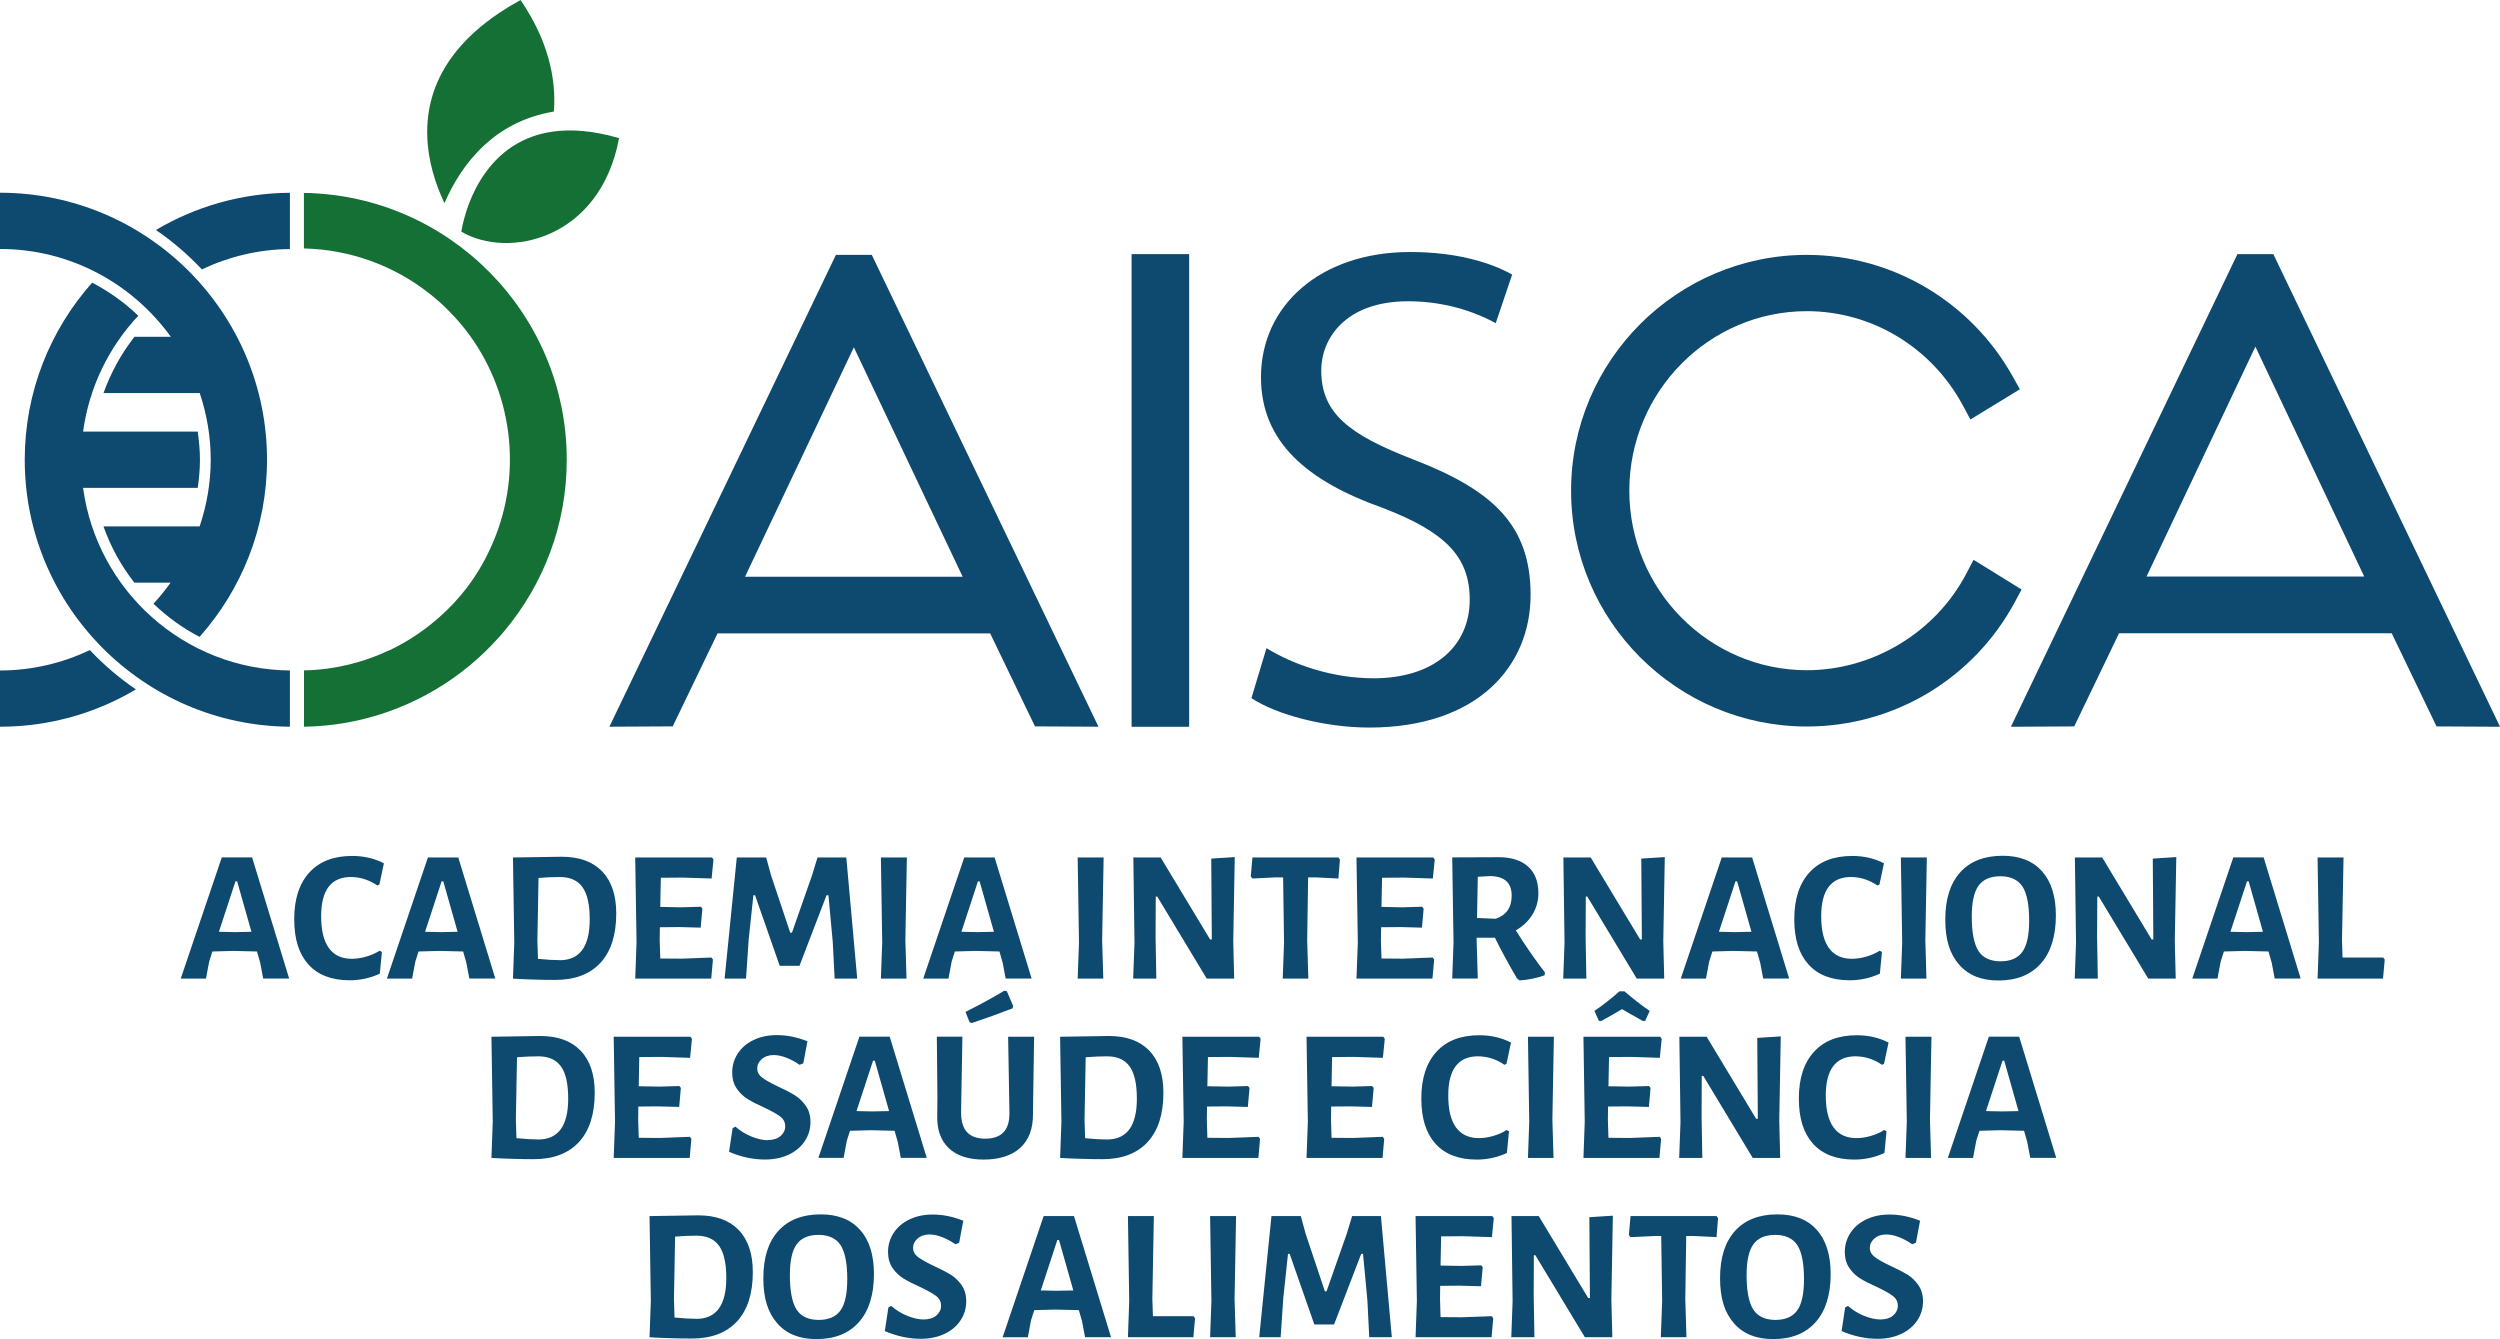 <?xml version="1.0" encoding="UTF-8"?><svg id="Layer_2" xmlns="http://www.w3.org/2000/svg" viewBox="0 0 568.03 304.26"><defs><style>.cls-1{fill:#157035;}.cls-2{fill:#0e4970;}</style></defs><g id="Layer_1-2"><g><g><path class="cls-1" d="M69.05,43.82v12.63c10.66,.25,20.45,3.97,28.3,10.08,.27,.21,.54,.43,.81,.64,.25,.2,.5,.41,.74,.62,.27,.23,.54,.46,.81,.7,.24,.21,.47,.42,.7,.63,.26,.24,.52,.49,.78,.74,.22,.21,.44,.43,.66,.65,.26,.26,.52,.53,.78,.8,.2,.21,.39,.41,.59,.62,.28,.31,.56,.62,.83,.93,.15,.17,.31,.35,.46,.52,.33,.39,.65,.79,.97,1.19,.08,.1,.16,.2,.24,.29,10.71,13.72,13.15,32.34,6.29,48.39-1.49,3.52-3.41,6.92-5.81,10.11-1.91,2.53-4.04,4.8-6.33,6.82-3.46,3.1-7.29,5.62-11.35,7.56l-.02-.02c-5.92,2.81-12.49,4.46-19.43,4.6v12.8c9.6-.15,18.66-2.55,26.68-6.68,.17-.09,.34-.18,.51-.27,.46-.24,.93-.49,1.39-.75,.29-.16,.57-.32,.85-.49,.16-.09,.32-.18,.48-.27h0c5.3-3.15,10.19-7.13,14.45-11.95h.02c.32-.35,.63-.73,.94-1.1,.11-.13,.22-.26,.33-.39,8.76-10.52,14.05-24.02,14.05-38.75,0-33.12-26.69-60.12-59.69-60.64Z"/><path class="cls-1" d="M106,47.88c-.91,2.78-1.18,4.75-1.18,4.75h0c10.56,6.28,31.54,1.87,35.84-21.24-23.71-6.92-31.99,8.31-34.67,16.49Z"/><path class="cls-1" d="M101.01,46.13c1.8-4.2,4.58-8.94,8.77-12.89h0c3.96-3.74,9.19-6.75,16.07-7.9,.59-7.69-1.45-16.39-7.58-25.33h0c-1.71,.93-3.29,1.89-4.75,2.87l-.04,.02c-.95,.64-1.85,1.28-2.7,1.93-.54,.41-1.06,.83-1.56,1.24-.83,.69-1.62,1.39-2.35,2.1-1.19,1.15-2.25,2.31-3.2,3.49-.36,.45-.7,.89-1.03,1.34-8.77,12.1-5.43,24.96-1.89,32.64,.08,.17,.15,.33,.23,.5Z"/></g><g><path class="cls-2" d="M20.41,147.71c-6.2,2.94-13.1,4.63-20.41,4.63v12.78c11.27,0,21.83-3.1,30.88-8.48-3.81-2.59-7.32-5.59-10.47-8.94Z"/><path class="cls-2" d="M163.02,143.92h61.96l10.18,21.12,14.43,.08-51.51-107.21h-8.15l-51.47,107.21,14.39-.08,10.18-21.12Zm30.98-65.02l24.73,52.14h-49.45l24.73-52.14Z"/><rect class="cls-2" x="257.11" y="57.74" width="13.08" height="107.39"/><path class="cls-2" d="M410.55,165.07c19.76,0,37.87-10.84,47.25-28.28l1.53-2.85-10.91-6.74-1.71,3.25c-6.99,13.26-21.18,21.83-36.16,21.83-22.25,0-40.35-18.3-40.35-40.79s18.1-40.79,40.35-40.79c14.75,0,28.33,8.21,35.43,21.41l1.72,3.2,11.24-6.87-1.61-2.88c-9.51-17.05-27.44-27.65-46.78-27.65-29.54,0-53.58,24.04-53.58,53.58s24.04,53.58,53.58,53.58Z"/><path class="cls-2" d="M38.81,76.53h-8.26c-3.05,3.89-5.39,8.21-7.03,12.78h21.86c1.6,4.77,2.5,9.85,2.5,15.15s-.92,10.38-2.52,15.15H23.51c1.65,4.66,4.03,8.96,7.02,12.78h8.23c-1.21,1.67-2.48,3.28-3.89,4.78,3.1,2.98,6.62,5.53,10.47,7.54,9.53-10.72,15.33-24.82,15.33-40.25,0-33.45-27.22-60.67-60.67-60.67v12.78c15.98,0,30.11,7.89,38.81,19.95Z"/><path class="cls-2" d="M45.87,61.21c6.08-2.88,12.84-4.56,20-4.62v-12.79c-11.11,.08-21.51,3.16-30.45,8.46,3.81,2.59,7.3,5.61,10.45,8.95Z"/><path class="cls-2" d="M18.88,110.85h26.05c.3-2.11,.5-4.24,.5-6.39s-.21-4.3-.5-6.39H18.88c1.37-10.11,5.87-19.23,12.54-26.33-3.1-2.98-6.64-5.51-10.48-7.52-9.52,10.72-15.32,24.81-15.32,40.24,0,33.31,26.99,60.43,60.25,60.66v-12.78c-24.04-.21-43.87-18.23-46.99-41.48Z"/><path class="cls-2" d="M516.52,57.74h-8.15l-51.47,107.39,14.39-.08,10.18-21.16h61.96l10.18,21.16,14.43,.08-51.51-107.39Zm-28.8,73.25l24.73-52.23,24.73,52.23h-49.45Z"/><path class="cls-2" d="M312.02,154.11c-9.33,0-18.19-3.11-24.26-6.84l-3.42,11.35c5.6,3.73,16.64,6.69,26.74,6.69,24.72,0,36.69-13.99,36.69-30.16s-9.02-23.95-26.74-30.79c-14.46-5.6-20.83-10.42-20.83-20.21,0-7.15,5.44-15.7,19.75-15.7,9.49,0,16.48,3.11,19.9,4.98l3.73-11.04c-4.67-2.64-12.44-5.13-23.17-5.13-20.37,0-33.9,12.13-33.9,28.45,0,14.77,10.57,23.63,27.68,29.7,14.15,5.44,19.75,11.04,19.75,20.83,0,10.57-8.08,17.88-21.92,17.88Z"/><path class="cls-2" d="M50.39,194.82l-9.32,27.53h5.73l.73-3.89,.73-2.27,4.74-.13,5.39,.13,.73,2.56,.68,3.59h5.9l-8.42-27.53h-6.88Zm3.03,16.97l-3.68-.08,3.76-11.46h.38l3.25,11.46-3.72,.08Z"/><path class="cls-2" d="M79.75,199.27c1.08,0,2.14,.17,3.16,.51s1.97,.81,2.82,1.41l.47-.21,1.03-4.83c-2.14-1.11-4.55-1.67-7.22-1.67-4.19,0-7.43,1.25-9.72,3.76-2.29,2.51-3.44,6.04-3.44,10.6s1.08,7.91,3.23,10.3c2.15,2.39,5.28,3.59,9.38,3.59,2.39,0,4.67-.5,6.84-1.5l.47-4.92-.51-.3c-.91,.57-1.93,1.02-3.06,1.35-1.13,.33-2.22,.49-3.27,.49-2.28,0-4.01-.8-5.19-2.42-1.18-1.61-1.77-4.02-1.77-7.24,0-5.96,2.27-8.93,6.8-8.93Z"/><path class="cls-2" d="M104.11,194.82h-6.88l-9.32,27.53h5.73l.73-3.89,.73-2.27,4.74-.13,5.39,.13,.73,2.56,.68,3.59h5.9l-8.42-27.53Zm-3.85,16.97l-3.68-.08,3.76-11.46h.38l3.25,11.46-3.72,.08Z"/><path class="cls-2" d="M136.81,197.99c-2.14-2.22-5.2-3.33-9.19-3.33l-11.07,.17,.3,19.32-.3,8.21c1.34,.09,2.94,.16,4.81,.21,1.87,.06,3.47,.08,4.81,.08,4.45,0,7.86-1.3,10.26-3.89,2.39-2.59,3.59-6.33,3.59-11.2,0-4.16-1.07-7.35-3.21-9.57Zm-9.62,20.17c-1.31,0-2.96-.1-4.96-.3l-.13-4.23,.26-14.15c1.71-.14,3.32-.21,4.83-.21,2.34,0,4.05,.76,5.15,2.29,1.1,1.52,1.65,3.97,1.65,7.33,0,6.18-2.27,9.28-6.8,9.28Z"/><polygon class="cls-2" points="155.1 199.4 161.69 199.61 162.11 195.29 161.77 194.82 144.33 194.82 144.63 214.14 144.33 222.35 161.6 222.35 161.99 218.03 161.64 217.56 154.85 217.82 150.02 217.78 149.89 213.63 149.93 210.68 154.34 210.64 159.21 210.77 159.59 206.45 159.25 206.02 154.76 206.15 150.02 206.06 150.15 199.44 155.1 199.4"/><polygon class="cls-2" points="188.23 203.41 189.21 214.01 189.64 222.35 194.77 222.35 192.29 194.82 185.75 194.82 184.51 198.88 179.94 211.92 179.55 211.92 175.19 198.88 174.08 194.82 167.41 194.82 164.64 222.35 169.51 222.35 170.11 213.46 171.18 203.41 171.56 203.41 177.16 219.44 181.65 219.44 187.8 203.41 188.23 203.41"/><polygon class="cls-2" points="205.97 222.35 205.71 213.63 206.05 194.82 200.15 194.82 200.45 214.14 200.15 222.35 205.97 222.35"/><path class="cls-2" d="M225.97,194.82h-6.88l-9.32,27.53h5.73l.73-3.89,.73-2.27,4.74-.13,5.39,.13,.73,2.56,.68,3.59h5.9l-8.42-27.53Zm-3.85,16.97l-3.68-.08,3.76-11.46h.38l3.25,11.46-3.72,.08Z"/><polygon class="cls-2" points="244.86 194.82 245.16 214.14 244.86 222.35 250.68 222.35 250.42 213.63 250.76 194.82 244.86 194.82"/><polygon class="cls-2" points="263.71 194.82 257.51 194.82 257.77 214.23 257.47 222.35 262.73 222.35 262.56 212.86 262.6 203.71 262.94 203.71 274.18 222.35 280.42 222.35 280.21 213.84 280.55 194.74 275.21 195.08 275.34 213.46 274.95 213.46 263.71 194.82"/><polygon class="cls-2" points="289.83 199.35 291.54 199.35 291.75 214.14 291.45 222.35 297.27 222.35 297.01 213.63 297.22 199.35 298.93 199.35 304.1 199.61 304.45 195.29 304.1 194.82 284.57 194.82 284.19 199.14 284.57 199.61 289.83 199.35"/><polygon class="cls-2" points="318.98 199.4 325.56 199.61 325.99 195.29 325.65 194.82 308.21 194.82 308.51 214.14 308.21 222.35 325.47 222.35 325.86 218.03 325.52 217.56 318.72 217.82 313.89 217.78 313.76 213.63 313.81 210.68 318.21 210.64 323.08 210.77 323.47 206.45 323.12 206.02 318.64 206.15 313.89 206.06 314.02 199.44 318.98 199.4"/><path class="cls-2" d="M348.19,207.79c.9-1.47,1.35-3.08,1.35-4.85,0-2.62-.78-4.64-2.35-6.05-1.57-1.41-3.79-2.12-6.67-2.12l-10.56,.04,.3,19.32-.3,8.21h5.81l-.26-8.72v-.56h4.15c1.28,2.62,2.95,5.7,5,9.23l.6,.47c1.94-.11,3.83-.5,5.68-1.15l.09-.64c-2.19-2.85-4.4-6.04-6.62-9.57,1.62-.94,2.88-2.14,3.78-3.61Zm-8.36,.96l-4.23-.17,.17-9.36,2.91-.17c1.62,.06,2.83,.45,3.61,1.18,.78,.73,1.18,1.82,1.18,3.27,0,2.68-1.21,4.43-3.63,5.26Z"/><polygon class="cls-2" points="360.44 222.35 360.27 212.86 360.31 203.71 360.65 203.71 371.89 222.35 378.13 222.35 377.92 213.84 378.26 194.74 372.92 195.08 373.05 213.46 372.66 213.46 361.42 194.82 355.22 194.82 355.48 214.23 355.18 222.35 360.44 222.35"/><path class="cls-2" d="M398.09,194.82h-6.88l-9.32,27.53h5.73l.73-3.89,.73-2.27,4.75-.13,5.38,.13,.73,2.56,.68,3.59h5.9l-8.42-27.53Zm-3.85,16.97l-3.68-.08,3.76-11.46h.38l3.25,11.46-3.72,.08Z"/><path class="cls-2" d="M420.58,199.27c1.08,0,2.14,.17,3.16,.51,1.03,.34,1.97,.81,2.82,1.41l.47-.21,1.03-4.83c-2.14-1.11-4.54-1.67-7.22-1.67-4.19,0-7.43,1.25-9.72,3.76-2.29,2.51-3.44,6.04-3.44,10.6s1.08,7.91,3.23,10.3,5.28,3.59,9.38,3.59c2.39,0,4.67-.5,6.84-1.5l.47-4.92-.51-.3c-.91,.57-1.93,1.02-3.06,1.35-1.13,.33-2.22,.49-3.27,.49-2.28,0-4.01-.8-5.19-2.42-1.18-1.61-1.77-4.02-1.77-7.24,0-5.96,2.27-8.93,6.8-8.93Z"/><polygon class="cls-2" points="431.9 194.82 432.2 214.14 431.9 222.35 437.71 222.35 437.46 213.63 437.8 194.82 431.9 194.82"/><path class="cls-2" d="M454.04,222.78c4.16,0,7.38-1.28,9.66-3.85,2.28-2.57,3.42-6.21,3.42-10.94,0-4.33-1.05-7.67-3.14-10.02-2.09-2.35-5.08-3.53-8.95-3.53-4.16,0-7.37,1.25-9.64,3.76-2.27,2.51-3.4,6.08-3.4,10.73s1.05,7.83,3.14,10.24c2.09,2.41,5.07,3.61,8.91,3.61Zm-4.49-21.54c1.03-1.42,2.68-2.14,4.96-2.14s4.01,.78,5.02,2.33c1.01,1.55,1.52,4.14,1.52,7.76,0,3.28-.51,5.64-1.54,7.07-1.03,1.44-2.68,2.16-4.96,2.16s-4.01-.78-5.02-2.35c-1.01-1.57-1.52-4.19-1.52-7.86,0-3.22,.51-5.54,1.54-6.97Z"/><polygon class="cls-2" points="489.14 195.08 489.26 213.46 488.88 213.46 477.64 194.82 471.44 194.82 471.7 214.23 471.4 222.35 476.65 222.35 476.48 212.86 476.53 203.71 476.87 203.71 488.11 222.35 494.35 222.35 494.14 213.84 494.48 194.74 489.14 195.08"/><path class="cls-2" d="M507.43,194.82l-9.32,27.53h5.73l.73-3.89,.73-2.27,4.75-.13,5.38,.13,.73,2.56,.68,3.59h5.9l-8.42-27.53h-6.88Zm3.03,16.97l-3.68-.08,3.76-11.46h.38l3.25,11.46-3.72,.08Z"/><polygon class="cls-2" points="532.26 217.56 532.13 213.63 532.48 194.82 526.58 194.82 526.88 214.14 526.58 222.35 541.45 222.35 541.84 218.03 541.49 217.56 532.26 217.56"/><path class="cls-2" d="M122.73,235.39l-11.07,.17,.3,19.32-.3,8.21c1.34,.09,2.94,.16,4.81,.21,1.87,.06,3.47,.08,4.81,.08,4.45,0,7.86-1.3,10.26-3.89,2.39-2.59,3.59-6.33,3.59-11.2,0-4.16-1.07-7.35-3.21-9.57-2.14-2.22-5.2-3.33-9.19-3.33Zm-.43,23.51c-1.31,0-2.96-.1-4.96-.3l-.13-4.23,.26-14.15c1.71-.14,3.32-.21,4.83-.21,2.34,0,4.05,.76,5.15,2.29,1.1,1.52,1.65,3.97,1.65,7.33,0,6.18-2.27,9.28-6.8,9.28Z"/><polygon class="cls-2" points="156.71 263.09 157.09 258.77 156.75 258.3 149.96 258.56 145.13 258.52 145 254.37 145.04 251.42 149.44 251.38 154.32 251.51 154.7 247.19 154.36 246.76 149.87 246.89 145.13 246.81 145.25 240.18 150.21 240.14 156.8 240.35 157.22 236.03 156.88 235.56 139.44 235.56 139.74 254.88 139.44 263.09 156.71 263.09"/><path class="cls-2" d="M174.45,259.07c-1.05,0-2.26-.26-3.61-.79-1.35-.53-2.6-1.29-3.74-2.29l-.64,.34-.81,5.38c2.74,1.17,5.46,1.75,8.16,1.75,2.05,0,3.86-.38,5.43-1.13,1.57-.75,2.78-1.78,3.63-3.08s1.28-2.73,1.28-4.3c0-1.45-.35-2.68-1.05-3.68-.7-1-1.54-1.8-2.52-2.42-.98-.61-2.26-1.28-3.83-1.99-1.62-.77-2.81-1.44-3.57-2.01-.76-.57-1.13-1.27-1.13-2.09s.34-1.5,1.03-2.12c.68-.61,1.6-.92,2.74-.92,.85,0,1.8,.2,2.84,.6,1.04,.4,2.04,.94,3.01,1.62l.85-.34,.94-5c-2.31-.94-4.63-1.41-6.97-1.41-1.97,0-3.72,.37-5.26,1.11-1.54,.74-2.74,1.76-3.59,3.06-.85,1.3-1.28,2.74-1.28,4.34,0,1.42,.34,2.64,1.03,3.63,.68,1,1.51,1.79,2.48,2.39,.97,.6,2.22,1.24,3.76,1.92,1.68,.8,2.9,1.48,3.65,2.05,.75,.57,1.13,1.31,1.13,2.22,0,.85-.35,1.59-1.05,2.2-.7,.61-1.67,.92-2.93,.92Z"/><path class="cls-2" d="M192.4,259.2l.73-2.27,4.74-.13,5.39,.13,.73,2.56,.68,3.59h5.9l-8.42-27.53h-6.88l-9.32,27.53h5.73l.73-3.89Zm5.98-18.21h.38l3.25,11.46-3.72,.08-3.68-.08,3.76-11.46Z"/><path class="cls-2" d="M219.37,229.92l.94,2.35,.51,.17c3.39-1.14,6.47-2.25,9.23-3.33l.17-.51-1.45-3.38-.56-.13c-2.39,1.45-5.34,3.06-8.85,4.83Z"/><path class="cls-2" d="M234.71,253.17l.04-3.63,.21-13.98h-5.9l.3,17.35c.03,3.88-1.81,5.81-5.51,5.81-1.85,0-3.23-.5-4.15-1.5-.91-1-1.35-2.54-1.33-4.62l.3-17.05h-5.81l.13,13.85-.04,3.98c-.09,3.25,.78,5.74,2.61,7.48,1.82,1.74,4.47,2.61,7.95,2.61s6.4-.9,8.33-2.69c1.94-1.8,2.89-4.33,2.86-7.61Z"/><path class="cls-2" d="M241.17,254.88l-.3,8.21c1.34,.09,2.94,.16,4.81,.21,1.87,.06,3.47,.08,4.81,.08,4.45,0,7.86-1.3,10.26-3.89,2.39-2.59,3.59-6.33,3.59-11.2,0-4.16-1.07-7.35-3.21-9.57-2.14-2.22-5.2-3.33-9.19-3.33l-11.07,.17,.3,19.32Zm5.51-14.66c1.71-.14,3.32-.21,4.83-.21,2.34,0,4.05,.76,5.15,2.29,1.1,1.52,1.65,3.97,1.65,7.33,0,6.18-2.27,9.28-6.8,9.28-1.31,0-2.96-.1-4.96-.3l-.13-4.23,.26-14.15Z"/><polygon class="cls-2" points="285.96 258.3 279.16 258.56 274.33 258.52 274.21 254.37 274.25 251.42 278.65 251.38 283.52 251.51 283.91 247.19 283.57 246.76 279.08 246.89 274.33 246.81 274.46 240.18 279.42 240.14 286 240.35 286.43 236.03 286.09 235.56 268.65 235.56 268.95 254.88 268.65 263.09 285.92 263.09 286.3 258.77 285.96 258.3"/><polygon class="cls-2" points="307.63 240.14 314.21 240.35 314.64 236.03 314.3 235.56 296.86 235.56 297.16 254.88 296.86 263.09 314.13 263.09 314.51 258.77 314.17 258.3 307.37 258.56 302.54 258.52 302.42 254.37 302.46 251.42 306.86 251.38 311.73 251.51 312.12 247.19 311.78 246.76 307.29 246.89 302.54 246.81 302.67 240.18 307.63 240.14"/><path class="cls-2" d="M335.84,240.01c1.08,0,2.14,.17,3.16,.51,1.03,.34,1.97,.81,2.82,1.41l.47-.21,1.03-4.83c-2.14-1.11-4.54-1.67-7.22-1.67-4.19,0-7.43,1.25-9.72,3.76-2.29,2.51-3.44,6.04-3.44,10.6s1.08,7.91,3.23,10.3,5.28,3.59,9.38,3.59c2.39,0,4.67-.5,6.84-1.5l.47-4.92-.51-.3c-.91,.57-1.93,1.02-3.06,1.35-1.13,.33-2.22,.49-3.27,.49-2.28,0-4.01-.8-5.19-2.42-1.18-1.61-1.77-4.02-1.77-7.24,0-5.96,2.27-8.93,6.8-8.93Z"/><polygon class="cls-2" points="347.17 235.56 347.46 254.88 347.17 263.09 352.98 263.09 352.72 254.37 353.06 235.56 347.17 235.56"/><polygon class="cls-2" points="370.55 240.14 377.13 240.35 377.56 236.03 377.21 235.56 359.78 235.56 360.07 254.88 359.78 263.09 377.04 263.09 377.43 258.77 377.09 258.3 370.29 258.56 365.46 258.52 365.33 254.37 365.37 251.42 369.78 251.38 374.65 251.51 375.03 247.19 374.69 246.76 370.2 246.89 365.46 246.81 365.59 240.18 370.55 240.14"/><path class="cls-2" d="M368.54,229.28c1.2,.71,2.39,1.4,3.59,2.05l1.11,.64h.56l1.03-2.27c-1.82-1.25-3.73-2.74-5.73-4.45h-1.15c-1.82,1.62-3.72,3.11-5.68,4.45l1.03,2.27h.56c2.05-1.14,3.62-2.04,4.7-2.69Z"/><polygon class="cls-2" points="399.27 235.82 399.4 254.2 399.01 254.2 387.77 235.56 381.57 235.56 381.83 254.97 381.53 263.09 386.79 263.09 386.62 253.6 386.66 244.45 387 244.45 398.24 263.09 404.48 263.09 404.27 254.58 404.61 235.48 399.27 235.82"/><path class="cls-2" d="M421.62,240.01c1.08,0,2.14,.17,3.16,.51,1.03,.34,1.97,.81,2.82,1.41l.47-.21,1.03-4.83c-2.14-1.11-4.54-1.67-7.22-1.67-4.19,0-7.43,1.25-9.72,3.76-2.29,2.51-3.44,6.04-3.44,10.6s1.08,7.91,3.23,10.3,5.28,3.59,9.38,3.59c2.39,0,4.67-.5,6.84-1.5l.47-4.92-.51-.3c-.91,.57-1.93,1.02-3.06,1.35-1.13,.33-2.22,.49-3.27,.49-2.28,0-4.01-.8-5.19-2.42-1.18-1.61-1.77-4.02-1.77-7.24,0-5.96,2.27-8.93,6.8-8.93Z"/><polygon class="cls-2" points="432.95 235.56 433.25 254.88 432.95 263.09 438.76 263.09 438.51 254.37 438.85 235.56 432.95 235.56"/><path class="cls-2" d="M451.89,235.56l-9.32,27.53h5.73l.73-3.89,.73-2.27,4.75-.13,5.38,.13,.73,2.56,.68,3.59h5.9l-8.42-27.53h-6.88Zm3.03,16.97l-3.68-.08,3.76-11.46h.38l3.25,11.46-3.72,.08Z"/><path class="cls-2" d="M158.65,276.14l-11.07,.17,.3,19.32-.3,8.21c1.34,.09,2.94,.16,4.81,.21,1.87,.06,3.47,.08,4.81,.08,4.45,0,7.86-1.3,10.26-3.89,2.39-2.59,3.59-6.33,3.59-11.2,0-4.16-1.07-7.35-3.21-9.57-2.14-2.22-5.2-3.33-9.19-3.33Zm-.43,23.51c-1.31,0-2.96-.1-4.96-.3l-.13-4.23,.26-14.15c1.71-.14,3.32-.21,4.83-.21,2.34,0,4.05,.76,5.15,2.29,1.1,1.52,1.65,3.97,1.65,7.33,0,6.18-2.27,9.28-6.8,9.28Z"/><path class="cls-2" d="M186.48,275.92c-4.16,0-7.37,1.25-9.64,3.76-2.27,2.51-3.4,6.08-3.4,10.73s1.05,7.83,3.14,10.24c2.09,2.41,5.06,3.61,8.91,3.61,4.16,0,7.38-1.28,9.66-3.85,2.28-2.57,3.42-6.21,3.42-10.94,0-4.33-1.05-7.67-3.14-10.02-2.09-2.35-5.08-3.53-8.95-3.53Zm4.49,21.82c-1.03,1.44-2.68,2.16-4.96,2.16s-4.01-.78-5.02-2.35c-1.01-1.57-1.52-4.19-1.52-7.86,0-3.22,.51-5.54,1.54-6.97,1.03-1.42,2.68-2.14,4.96-2.14s4.01,.78,5.02,2.33c1.01,1.55,1.52,4.14,1.52,7.76,0,3.28-.51,5.64-1.54,7.07Z"/><path class="cls-2" d="M215.99,289.62c-.98-.61-2.26-1.28-3.83-1.99-1.62-.77-2.81-1.44-3.57-2.01-.76-.57-1.13-1.27-1.13-2.09s.34-1.5,1.03-2.12c.68-.61,1.6-.92,2.74-.92,.85,0,1.8,.2,2.84,.6,1.04,.4,2.04,.94,3.01,1.62l.85-.34,.94-5c-2.31-.94-4.63-1.41-6.97-1.41-1.97,0-3.72,.37-5.26,1.11-1.54,.74-2.74,1.76-3.59,3.06-.85,1.3-1.28,2.74-1.28,4.34,0,1.42,.34,2.64,1.03,3.63,.68,1,1.51,1.79,2.48,2.39,.97,.6,2.22,1.24,3.76,1.92,1.68,.8,2.9,1.48,3.65,2.05,.75,.57,1.13,1.31,1.13,2.22,0,.85-.35,1.59-1.05,2.2-.7,.61-1.67,.92-2.93,.92-1.05,0-2.26-.26-3.61-.79-1.35-.53-2.6-1.29-3.74-2.29l-.64,.34-.81,5.38c2.74,1.17,5.46,1.75,8.16,1.75,2.05,0,3.86-.38,5.43-1.13,1.57-.75,2.78-1.78,3.63-3.08s1.28-2.73,1.28-4.3c0-1.45-.35-2.68-1.05-3.68-.7-1-1.54-1.8-2.52-2.42Z"/><path class="cls-2" d="M237.13,276.31l-9.32,27.53h5.73l.73-3.89,.73-2.27,4.74-.13,5.39,.13,.73,2.56,.68,3.59h5.9l-8.42-27.53h-6.88Zm3.03,16.97l-3.68-.08,3.76-11.46h.38l3.25,11.46-3.72,.08Z"/><polygon class="cls-2" points="261.96 299.05 261.83 295.11 262.17 276.31 256.28 276.31 256.57 295.63 256.28 303.83 271.15 303.83 271.53 299.52 271.19 299.05 261.96 299.05"/><polygon class="cls-2" points="274.95 276.31 275.25 295.63 274.95 303.83 280.77 303.83 280.51 295.11 280.85 276.31 274.95 276.31"/><polygon class="cls-2" points="307.22 276.31 305.98 280.37 301.41 293.4 301.03 293.4 296.67 280.37 295.56 276.31 288.89 276.31 286.11 303.83 290.98 303.83 291.58 294.94 292.65 284.9 293.03 284.9 298.63 300.93 303.12 300.93 309.28 284.9 309.7 284.9 310.69 295.5 311.11 303.83 316.24 303.83 313.76 276.31 307.22 276.31"/><polygon class="cls-2" points="332.4 280.88 338.98 281.09 339.41 276.78 339.07 276.31 321.63 276.31 321.93 295.63 321.63 303.83 338.9 303.83 339.28 299.52 338.94 299.05 332.14 299.3 327.31 299.26 327.19 295.11 327.23 292.16 331.63 292.12 336.5 292.25 336.89 287.93 336.55 287.5 332.06 287.63 327.31 287.55 327.44 280.92 332.4 280.88"/><polygon class="cls-2" points="361.12 276.56 361.25 294.94 360.86 294.94 349.62 276.31 343.43 276.31 343.68 295.71 343.38 303.83 348.64 303.83 348.47 294.34 348.51 285.2 348.85 285.2 360.1 303.83 366.34 303.83 366.12 295.33 366.46 276.22 361.12 276.56"/><polygon class="cls-2" points="370.48 276.31 370.1 280.62 370.48 281.09 375.74 280.84 377.45 280.84 377.66 295.63 377.36 303.83 383.18 303.83 382.92 295.11 383.13 280.84 384.84 280.84 390.02 281.09 390.36 276.78 390.02 276.31 370.48 276.31"/><path class="cls-2" d="M403.86,275.92c-4.16,0-7.37,1.25-9.64,3.76-2.27,2.51-3.4,6.08-3.4,10.73s1.05,7.83,3.14,10.24c2.09,2.41,5.07,3.61,8.91,3.61,4.16,0,7.38-1.28,9.66-3.85,2.28-2.57,3.42-6.21,3.42-10.94,0-4.33-1.05-7.67-3.14-10.02-2.09-2.35-5.08-3.53-8.95-3.53Zm4.49,21.82c-1.03,1.44-2.68,2.16-4.96,2.16s-4.01-.78-5.02-2.35c-1.01-1.57-1.52-4.19-1.52-7.86,0-3.22,.51-5.54,1.54-6.97,1.03-1.42,2.68-2.14,4.96-2.14s4.01,.78,5.02,2.33c1.01,1.55,1.52,4.14,1.52,7.76,0,3.28-.51,5.64-1.54,7.07Z"/><path class="cls-2" d="M433.38,289.62c-.98-.61-2.26-1.28-3.83-1.99-1.62-.77-2.81-1.44-3.57-2.01-.76-.57-1.13-1.27-1.13-2.09s.34-1.5,1.03-2.12c.68-.61,1.59-.92,2.74-.92,.85,0,1.8,.2,2.84,.6,1.04,.4,2.04,.94,3.01,1.62l.85-.34,.94-5c-2.31-.94-4.63-1.41-6.97-1.41-1.97,0-3.72,.37-5.26,1.11-1.54,.74-2.74,1.76-3.59,3.06-.85,1.3-1.28,2.74-1.28,4.34,0,1.42,.34,2.64,1.03,3.63,.68,1,1.51,1.79,2.48,2.39s2.22,1.24,3.76,1.92c1.68,.8,2.9,1.48,3.65,2.05,.75,.57,1.13,1.31,1.13,2.22,0,.85-.35,1.59-1.05,2.2-.7,.61-1.67,.92-2.93,.92-1.05,0-2.26-.26-3.61-.79-1.35-.53-2.6-1.29-3.74-2.29l-.64,.34-.81,5.38c2.74,1.17,5.46,1.75,8.16,1.75,2.05,0,3.86-.38,5.43-1.13s2.78-1.78,3.63-3.08c.86-1.3,1.28-2.73,1.28-4.3,0-1.45-.35-2.68-1.05-3.68-.7-1-1.54-1.8-2.52-2.42Z"/></g></g></g></svg>